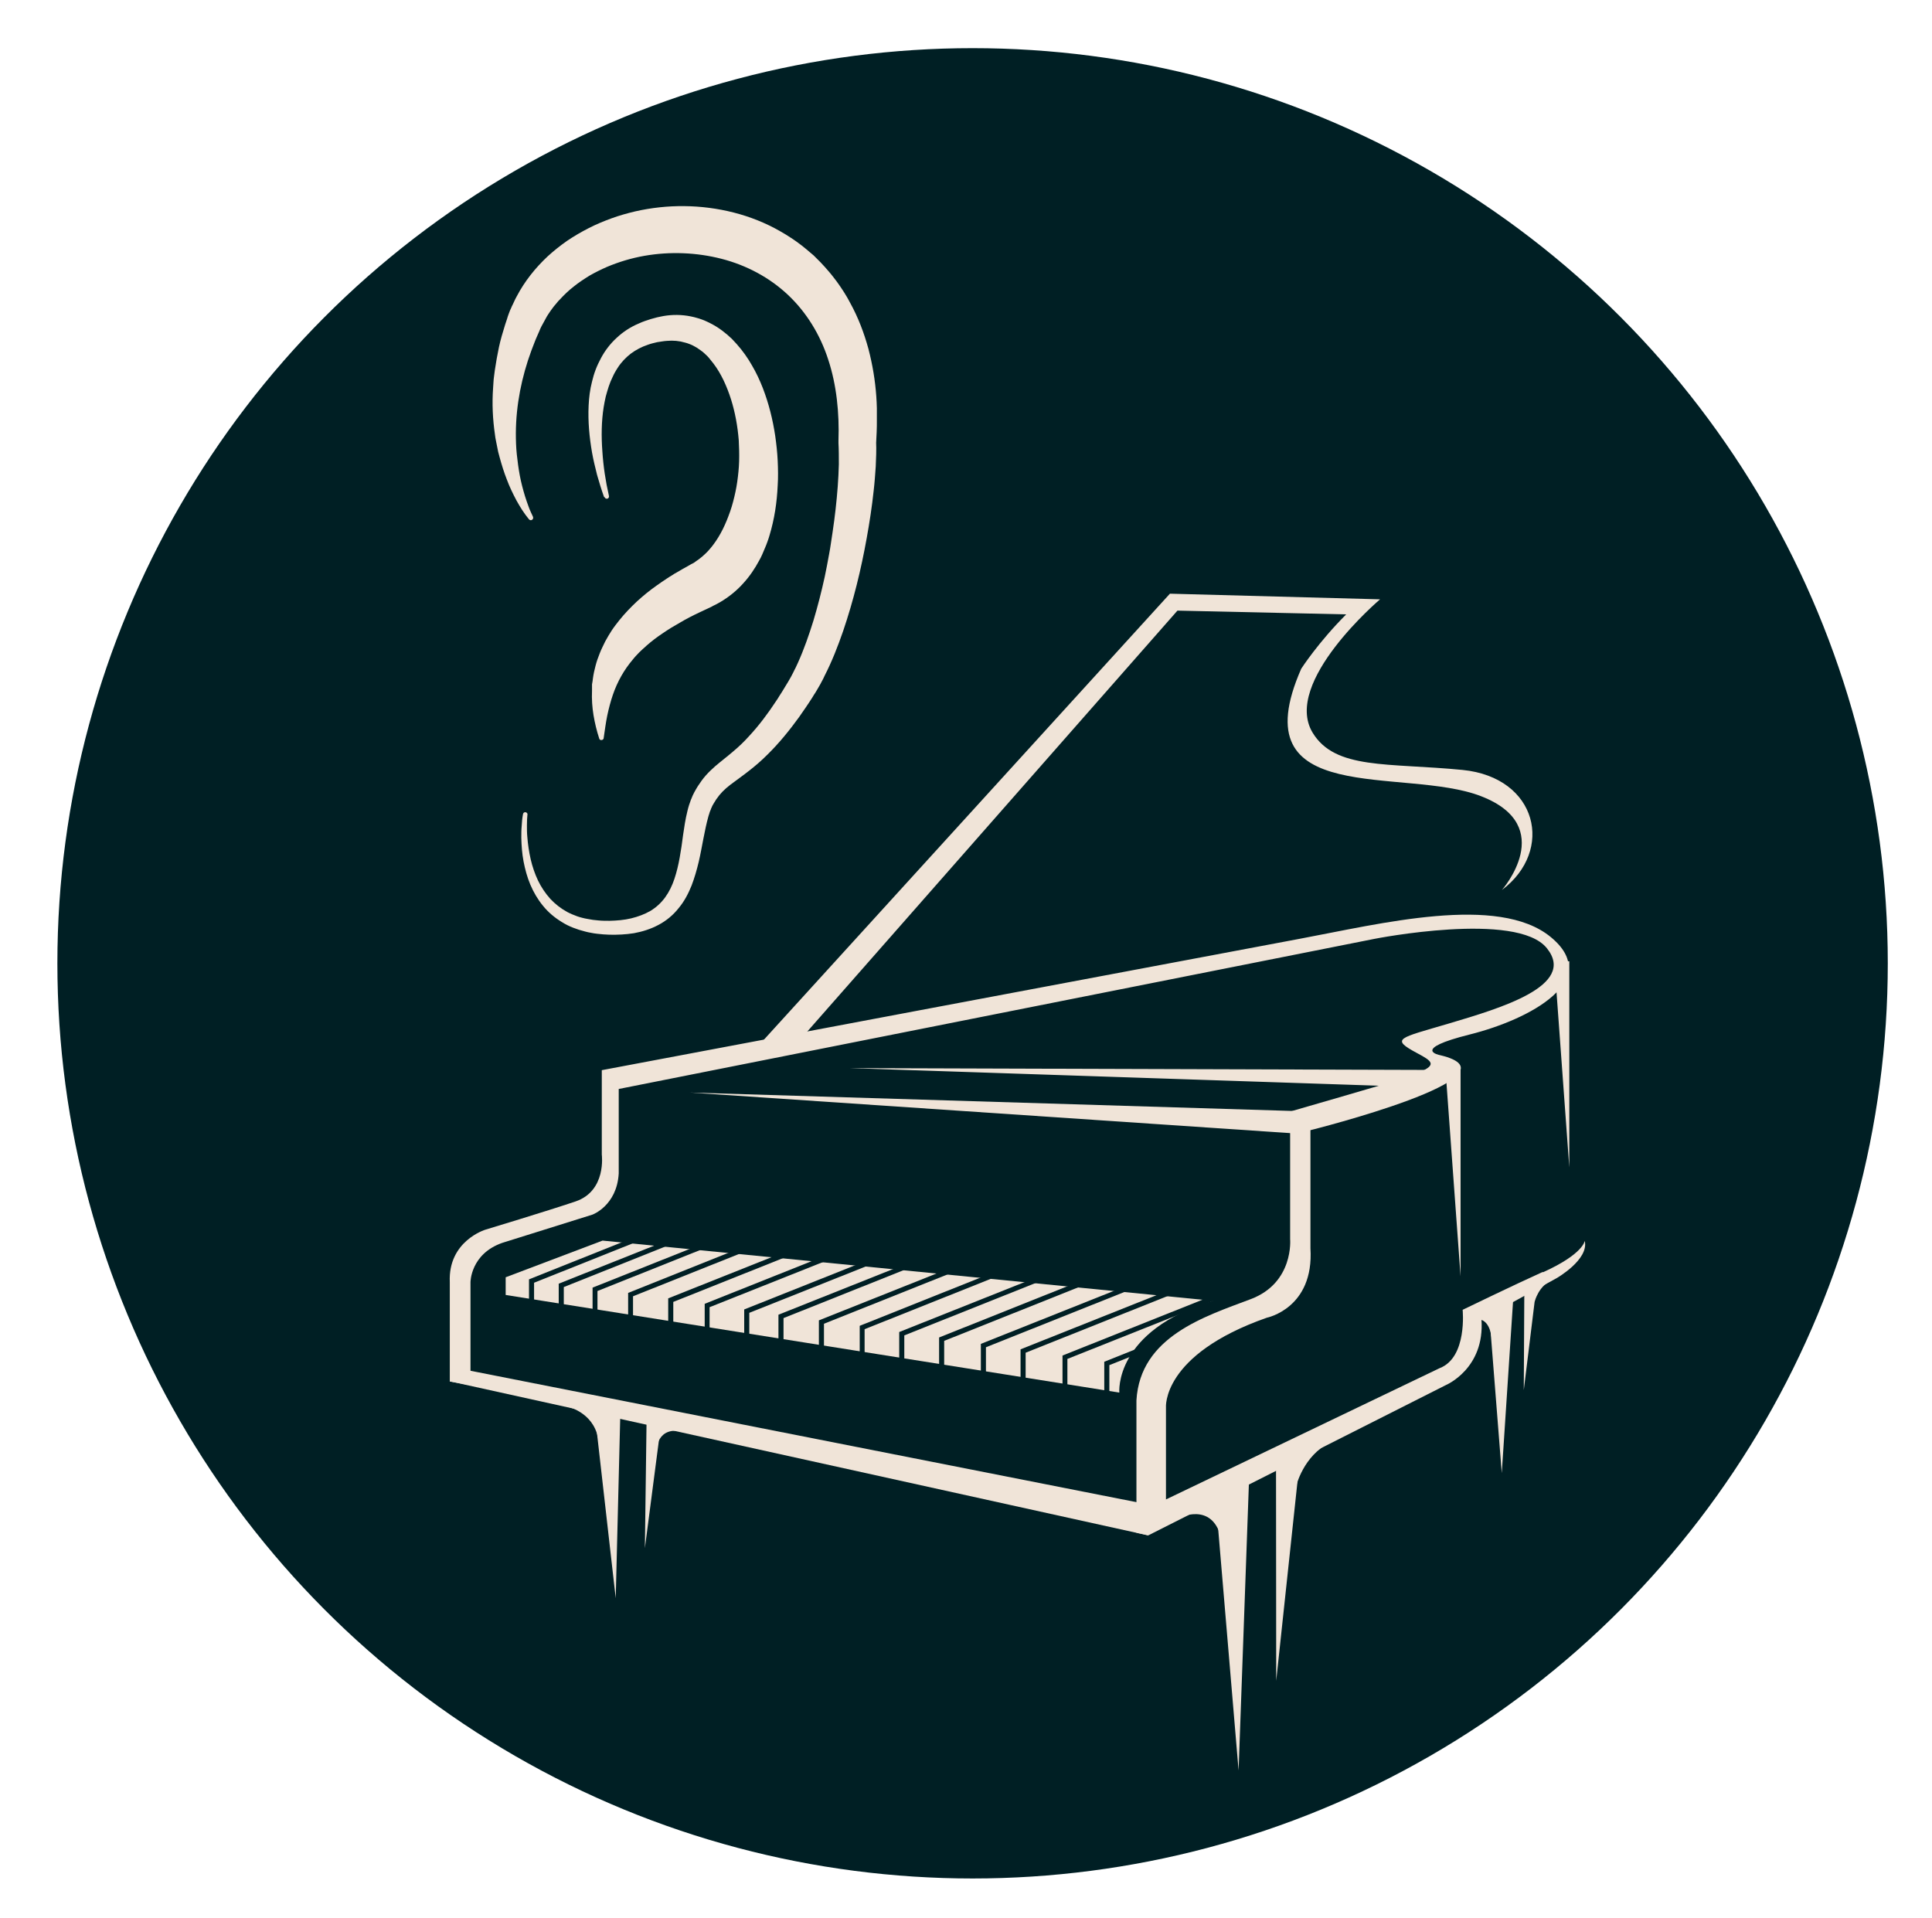 <?xml version="1.0" encoding="UTF-8"?>
<svg xmlns="http://www.w3.org/2000/svg" id="Ebene_1" data-name="Ebene 1" viewBox="0 0 102.7 101.97">
  <defs>
    <style>
      .cls-1 {
        fill: #f0e4d8;
      }

      .cls-2 {
        fill: #001f24;
      }
    </style>
  </defs>
  <circle class="cls-2" cx="51.7" cy="51.21" r="48.65"></circle>
  <g>
    <path class="cls-1" d="M28.04,43.26c-.02.2-.03.4-.03.61,0,.2,0,.41.02.61.03.4.09.81.18,1.2.09.39.22.77.39,1.13.17.35.39.68.65.97.26.28.57.52.9.7.17.09.34.16.53.23.09.03.18.06.27.08.09.02.19.05.28.06.09.02.19.03.29.05.1.01.19.02.29.03.19.02.39.02.59.02.39-.01.78-.04,1.15-.13.37-.09.72-.22,1.03-.4.31-.19.57-.43.78-.72.21-.29.37-.62.49-.98.12-.36.21-.74.28-1.13.07-.39.13-.79.18-1.2.06-.41.12-.83.23-1.27l.02-.08.02-.08.05-.17.06-.17.03-.09.04-.09c.02-.06.05-.12.07-.17l.08-.16c.03-.05.06-.1.09-.16.03-.05.06-.1.09-.15.13-.2.27-.4.43-.58.16-.18.33-.34.5-.49.34-.29.66-.53.96-.79.3-.25.58-.52.84-.81.53-.57,1-1.2,1.44-1.87.06-.08.11-.17.16-.25.05-.08.11-.17.16-.25.1-.17.21-.34.31-.51.05-.09.1-.17.15-.26l.13-.25c.04-.08.08-.17.13-.26l.06-.13.06-.13c.32-.71.58-1.46.82-2.23.23-.77.43-1.55.6-2.33.08-.39.16-.79.23-1.19.04-.2.07-.4.1-.6.03-.2.06-.4.09-.6.12-.8.21-1.6.27-2.4.03-.4.05-.8.06-1.19,0-.39,0-.78-.02-1.13,0-.03,0-.06,0-.08v-.04c.05-1.48-.1-2.96-.54-4.3-.43-1.34-1.17-2.54-2.15-3.46-.98-.92-2.2-1.57-3.52-1.91-1.32-.34-2.74-.4-4.11-.16-.68.12-1.35.32-1.99.59-.32.14-.62.29-.92.46-.29.18-.58.37-.84.58-.27.21-.51.44-.74.69-.06.06-.12.12-.17.19l-.16.19c-.1.13-.2.27-.29.41l-.07.11s-.04.07-.06.11l-.06.11s-.04.07-.06.11c-.04.07-.08.15-.12.22-.04.08-.08.17-.11.25l-.11.25c-.04.08-.07.17-.11.26l-.1.26c-.04.09-.06.17-.1.26-.51,1.39-.81,2.86-.82,4.37,0,.38.01.75.05,1.13.04.38.09.75.16,1.13.07.37.17.75.28,1.11.06.18.12.37.19.55.03.09.07.18.11.27.04.09.08.18.12.26h0c.03.07,0,.14-.06.17-.05.03-.11.01-.15-.03-.13-.16-.25-.32-.36-.49-.11-.17-.21-.34-.31-.52-.19-.36-.37-.73-.51-1.11-.15-.38-.27-.77-.38-1.17l-.08-.3-.06-.3c-.02-.1-.04-.2-.06-.3-.02-.1-.04-.2-.05-.31-.12-.82-.16-1.65-.1-2.48l.02-.31c0-.1.02-.21.03-.31l.04-.31.05-.31c.02-.1.03-.21.05-.31l.06-.31c.02-.1.04-.21.06-.31l.07-.3c.03-.1.05-.2.08-.3l.09-.3c.03-.1.06-.2.09-.3l.1-.3c.03-.1.06-.2.1-.3.04-.11.08-.21.13-.31.02-.05.04-.1.07-.15l.07-.15c.02-.05.05-.1.07-.15l.08-.15c.42-.8.99-1.51,1.64-2.12.33-.3.68-.58,1.04-.83.37-.25.75-.47,1.14-.67.39-.2.8-.37,1.21-.52.41-.15.84-.27,1.26-.37,1.71-.39,3.51-.38,5.24.06.86.22,1.7.55,2.48,1l.29.17.28.18c.1.06.19.13.28.19.09.07.18.13.27.2l.26.21c.09.07.17.15.26.22l.13.11.12.12c.08.08.16.16.24.24.15.16.31.33.45.5.15.17.28.35.42.53.26.36.51.74.71,1.13.43.78.74,1.6.97,2.44.22.84.36,1.68.42,2.53.01.21.03.42.03.63,0,.21,0,.42,0,.63,0,.21,0,.42-.01.63l-.03.62v-.12c.02.47,0,.91-.02,1.35-.03.43-.06.86-.11,1.28-.09.85-.22,1.69-.37,2.52-.3,1.67-.7,3.31-1.25,4.93-.28.81-.59,1.61-.99,2.39l-.07.15-.08.15c-.05.1-.1.19-.16.29l-.17.29c-.06.09-.12.18-.17.27-.12.18-.23.36-.35.53-.06.09-.12.18-.18.26-.06.09-.12.18-.18.26-.5.69-1.05,1.37-1.67,1.98-.31.31-.64.6-.99.87-.34.27-.69.51-.99.74-.3.23-.54.47-.73.75-.03.04-.05.07-.07.11-.02.04-.05.07-.07.11l-.07.12s-.04.07-.05.11l-.03.06-.02.06-.05.12-.04.13-.02.06-.02.07c-.1.36-.18.75-.26,1.16-.08.4-.15.82-.25,1.24-.1.42-.22.84-.38,1.26-.17.42-.38.83-.68,1.19-.29.37-.66.68-1.08.9-.41.22-.86.36-1.3.44-.44.07-.88.09-1.31.08-.22-.01-.43-.02-.65-.05-.11-.01-.22-.03-.32-.05-.11-.02-.22-.04-.32-.07-.11-.03-.21-.06-.32-.09-.1-.04-.21-.07-.31-.11-.21-.08-.41-.18-.6-.3-.38-.23-.73-.52-1.01-.87-.28-.34-.5-.72-.67-1.12-.17-.4-.28-.82-.36-1.23-.08-.42-.11-.84-.12-1.26,0-.21,0-.42.02-.63.01-.21.03-.42.07-.63.01-.07.07-.11.14-.1.06.01.11.07.1.13h0Z"></path>
    <path class="cls-1" d="M32.11,26.42c-.14-.39-.26-.78-.37-1.17-.1-.4-.2-.8-.27-1.2-.14-.81-.22-1.64-.18-2.49.02-.42.07-.85.18-1.27.05-.21.11-.42.19-.63.04-.1.08-.21.13-.31.05-.1.1-.2.15-.3.21-.4.5-.78.84-1.09.34-.32.74-.58,1.17-.76.21-.1.43-.17.65-.24.11-.03.22-.06.33-.09.11-.02.22-.05.34-.07.47-.08.96-.08,1.45.02l.18.04c.06.02.12.03.18.05.12.03.23.08.35.12.23.1.45.21.66.34.21.13.4.28.58.43l.13.12.07.06.06.06.12.13s.08.09.12.13c.31.35.58.73.8,1.12.23.39.42.8.58,1.21.32.83.53,1.68.66,2.55.06.43.11.87.13,1.31.02.44.03.88,0,1.32-.04.89-.17,1.78-.44,2.67-.03.11-.07.22-.11.33-.04.11-.08.22-.13.33-.05.11-.09.22-.14.33-.05.11-.1.22-.16.32-.23.43-.51.85-.86,1.23-.34.38-.76.72-1.22.99l-.09.05s-.06.03-.09.05l-.18.09-.04.02-.03.02-.06.03-.13.06c-.17.08-.34.16-.51.24-.34.16-.67.33-.99.52-.16.09-.32.19-.48.28-.15.1-.31.19-.46.3-.3.2-.59.42-.85.65-.06.06-.13.12-.2.18l-.19.18c-.06.06-.12.13-.18.19-.06.06-.11.13-.17.2-.45.53-.81,1.16-1.05,1.86-.12.35-.22.73-.3,1.11-.08.39-.13.79-.19,1.19h0c0,.07-.07.12-.14.11-.05,0-.09-.04-.1-.09-.13-.4-.23-.81-.3-1.23-.07-.42-.1-.86-.08-1.3,0-.06,0-.11,0-.17v-.17c.02-.11.04-.22.05-.33.03-.22.08-.45.14-.67.03-.11.06-.22.1-.33.04-.11.08-.22.12-.32.04-.11.09-.21.14-.32.05-.1.1-.21.15-.31.06-.1.11-.2.17-.3.06-.1.12-.2.18-.29.06-.09.13-.19.2-.28l.21-.27c.29-.36.6-.68.93-.99.16-.15.33-.29.51-.44.17-.14.35-.27.53-.4.18-.13.36-.25.54-.37.09-.06.18-.12.27-.17.09-.06.18-.12.28-.17.19-.11.37-.22.56-.32l.14-.08.07-.04.04-.02s.02,0,.02-.01l.09-.05s.03-.02.04-.03l.04-.03c.23-.15.44-.33.64-.54.4-.43.74-.99,1-1.63.13-.32.25-.65.34-1,.09-.34.17-.7.22-1.06.05-.36.09-.73.1-1.1.01-.37,0-.74-.02-1.11-.06-.74-.19-1.47-.41-2.17-.22-.69-.52-1.36-.93-1.9-.03-.03-.05-.07-.08-.1l-.08-.1-.04-.05-.04-.05-.08-.09c-.12-.12-.24-.23-.37-.32-.13-.1-.26-.18-.4-.25-.07-.03-.14-.07-.21-.09l-.11-.04-.11-.03c-.3-.09-.62-.12-.96-.09-.08,0-.17.02-.26.03-.09.01-.17.03-.26.04-.17.04-.34.08-.5.14-.33.11-.63.27-.9.47-.27.21-.51.46-.7.76-.05.07-.09.15-.14.23-.04.08-.09.16-.12.24-.08.16-.15.33-.21.51-.06.18-.11.36-.16.54-.04.18-.08.37-.11.56-.12.76-.13,1.56-.07,2.35.05.79.17,1.59.35,2.37h0c.02.07-.03.14-.09.15-.06.01-.12-.02-.14-.08Z"></path>
  </g>
  <g>
    <polygon class="cls-1" points="77.64 56.88 77.64 67.85 76.84 56.88 77.64 56.88"></polygon>
    <polygon class="cls-1" points="83.42 51.1 83.42 62.06 82.62 51.1 83.42 51.1"></polygon>
    <polygon class="cls-1" points="23.91 73.43 61.03 81.62 61.1 79.99 24.3 72.73 23.91 73.43"></polygon>
    <path class="cls-1" d="M59.5,74.03s-.3-3.29,4.98-4.88l-32.45-3.2-5.15,1.95v.94l32.62,5.19Z"></path>
    <polygon class="cls-1" points="69.07 59.07 36.67 58.08 69.07 60.27 69.07 59.07"></polygon>
    <path class="cls-1" d="M39.96,55.98l22.23-24.42,11.17.3s-5.19,4.4-3.59,7.08c1.2,1.99,3.99,1.6,7.98,1.99,3.99.4,4.88,4.29,2.09,6.38,0,0,2.99-3.39-1.1-4.98-4.09-1.6-12.86.7-9.57-6.78,0,0,.9-1.4,2.39-2.89l-8.97-.2-20.34,23.13-2.29.4Z"></path>
    <polygon class="cls-1" points="75.15 57.78 45.14 56.78 76.84 56.88 75.15 57.78"></polygon>
    <polygon class="cls-1" points="31.58 74.83 32.73 84.96 32.98 74.92 31.58 74.83"></polygon>
    <polygon class="cls-1" points="34.37 75.5 34.28 82.3 35.14 75.69 34.37 75.5"></polygon>
    <polygon class="cls-1" points="64.58 79.21 65.84 94.12 66.4 78.54 64.58 79.21"></polygon>
    <polygon class="cls-1" points="67.83 77.72 67.84 89.35 69.14 77.18 67.83 77.72"></polygon>
    <polygon class="cls-1" points="79.13 69.44 79.83 78.31 80.47 68.57 79.13 69.44"></polygon>
    <polygon class="cls-1" points="81.03 68.45 81 73.9 81.71 68.11 81.03 68.45"></polygon>
    <g>
      <polygon class="cls-2" points="58.97 74.44 58.7 74.44 58.7 72.39 61.78 71.16 61.88 71.41 58.97 72.57 58.97 74.44"></polygon>
      <polygon class="cls-2" points="56.74 74.04 56.48 74.04 56.48 72.06 66.06 68.24 66.16 68.49 56.74 72.24 56.74 74.04"></polygon>
      <polygon class="cls-2" points="54.52 73.51 54.25 73.51 54.25 71.73 63.84 67.91 63.94 68.15 54.52 71.91 54.52 73.51"></polygon>
      <polygon class="cls-2" points="52.41 73.42 52.14 73.42 52.14 71.44 61.73 67.62 61.83 67.86 52.41 71.62 52.41 73.42"></polygon>
      <polygon class="cls-2" points="50.19 72.88 49.92 72.88 49.92 71.1 59.51 67.27 59.61 67.52 50.19 71.28 50.19 72.88"></polygon>
      <polygon class="cls-2" points="48.07 72.79 47.8 72.79 47.8 70.81 57.39 66.99 57.49 67.23 48.07 70.99 48.07 72.79"></polygon>
      <polygon class="cls-2" points="45.96 72.26 45.7 72.26 45.7 70.48 55.29 66.65 55.38 66.9 45.96 70.66 45.96 72.26"></polygon>
      <polygon class="cls-2" points="43.8 72.17 43.53 72.17 43.53 70.19 53.12 66.37 53.22 66.61 43.8 70.37 43.8 72.17"></polygon>
      <polygon class="cls-2" points="41.65 71.67 41.38 71.67 41.38 69.89 50.97 66.07 51.07 66.31 41.65 70.07 41.65 71.67"></polygon>
      <polygon class="cls-2" points="39.83 71.6 39.56 71.6 39.56 69.61 49.15 65.79 49.25 66.04 39.83 69.79 39.83 71.6"></polygon>
      <polygon class="cls-2" points="37.72 71.1 37.46 71.1 37.46 69.31 47.04 65.49 47.14 65.74 37.72 69.49 37.72 71.1"></polygon>
      <polygon class="cls-2" points="35.79 71.01 35.52 71.01 35.52 69.02 45.11 65.2 45.21 65.45 35.79 69.21 35.79 71.01"></polygon>
      <polygon class="cls-2" points="33.65 70.51 33.39 70.51 33.39 68.73 42.97 64.9 43.07 65.15 33.65 68.91 33.65 70.51"></polygon>
      <polygon class="cls-2" points="31.76 70.43 31.5 70.43 31.5 68.45 41.09 64.63 41.18 64.87 31.76 68.63 31.76 70.43"></polygon>
      <polygon class="cls-2" points="29.97 70.02 29.7 70.02 29.7 68.24 39.29 64.42 39.39 64.66 29.97 68.42 29.97 70.02"></polygon>
      <polygon class="cls-2" points="28.39 69.99 28.12 69.99 28.12 68.01 37.71 64.18 37.81 64.43 28.39 68.19 28.39 69.99"></polygon>
    </g>
    <path class="cls-1" d="M82,67.62c-1.57.71-4.25,2.01-4.25,2.01,0,0,.26,2.53-1.22,3.1l-14.55,6.98v-4.88s-.25-2.81,5.36-4.78c0,0,2.52-.5,2.32-3.69v-6.28s11.56-2.89,6.88-3.99c0,0-1.6-.3,1.6-1.1,3.19-.8,7.08-2.89,4.29-5.18-2.79-2.29-9.07-.7-13.36.1-4.29.8-37.08,6.98-37.08,6.98v4.49s.26,1.93-1.4,2.49c-1.54.52-4.79,1.5-4.79,1.5,0,0-1.99.6-1.89,2.79v5.28l1.1.2v-5.48s0-1.5,1.69-2.09l4.79-1.5s1.3-.47,1.4-2.19v-4.49l40.17-7.98s7.58-1.5,9.17.5c1.6,1.99-2.49,3.19-5.18,3.99-2.69.8-3.19.8-1.69,1.6,1.5.8,1.1.8-6.78,3.09v6.78s.21,2.32-2.09,3.19c-2.46.93-5.88,1.99-6.08,5.38v7.04l.63.14,15.82-7.99s2.08-.87,1.89-3.49l3.99-2.19s1.74-.99,1.5-1.99c0,0-.05.69-2.21,1.67Z"></path>
    <path class="cls-1" d="M30.13,74.77s1.37.26,1.66,1.66l.48.07.37-1.66-2.36-.48-.15.41Z"></path>
    <path class="cls-1" d="M34.89,77.13s0-1.4,1.51-1l.07-.59-1.85-.22-.11,1.77.37.04Z"></path>
    <path class="cls-1" d="M62.54,80.75s1.62-.89,2.25.63h.44l.04-2.84-2.73,1.37v.85Z"></path>
    <path class="cls-1" d="M68.9,79.01s.37-1.62,1.81-2.33v-.89l-2.29,1.37-.11,1.99.59-.15Z"></path>
    <path class="cls-1" d="M78.66,70.15s.59,0,.65,1.2l.13.04.44-2.36-1.5.81.28.31Z"></path>
    <path class="cls-1" d="M81.58,69.19s.22-.89.96-1.14l-.06-.3-1.13.63-.09.9.31-.09Z"></path>
  </g>
</svg>
